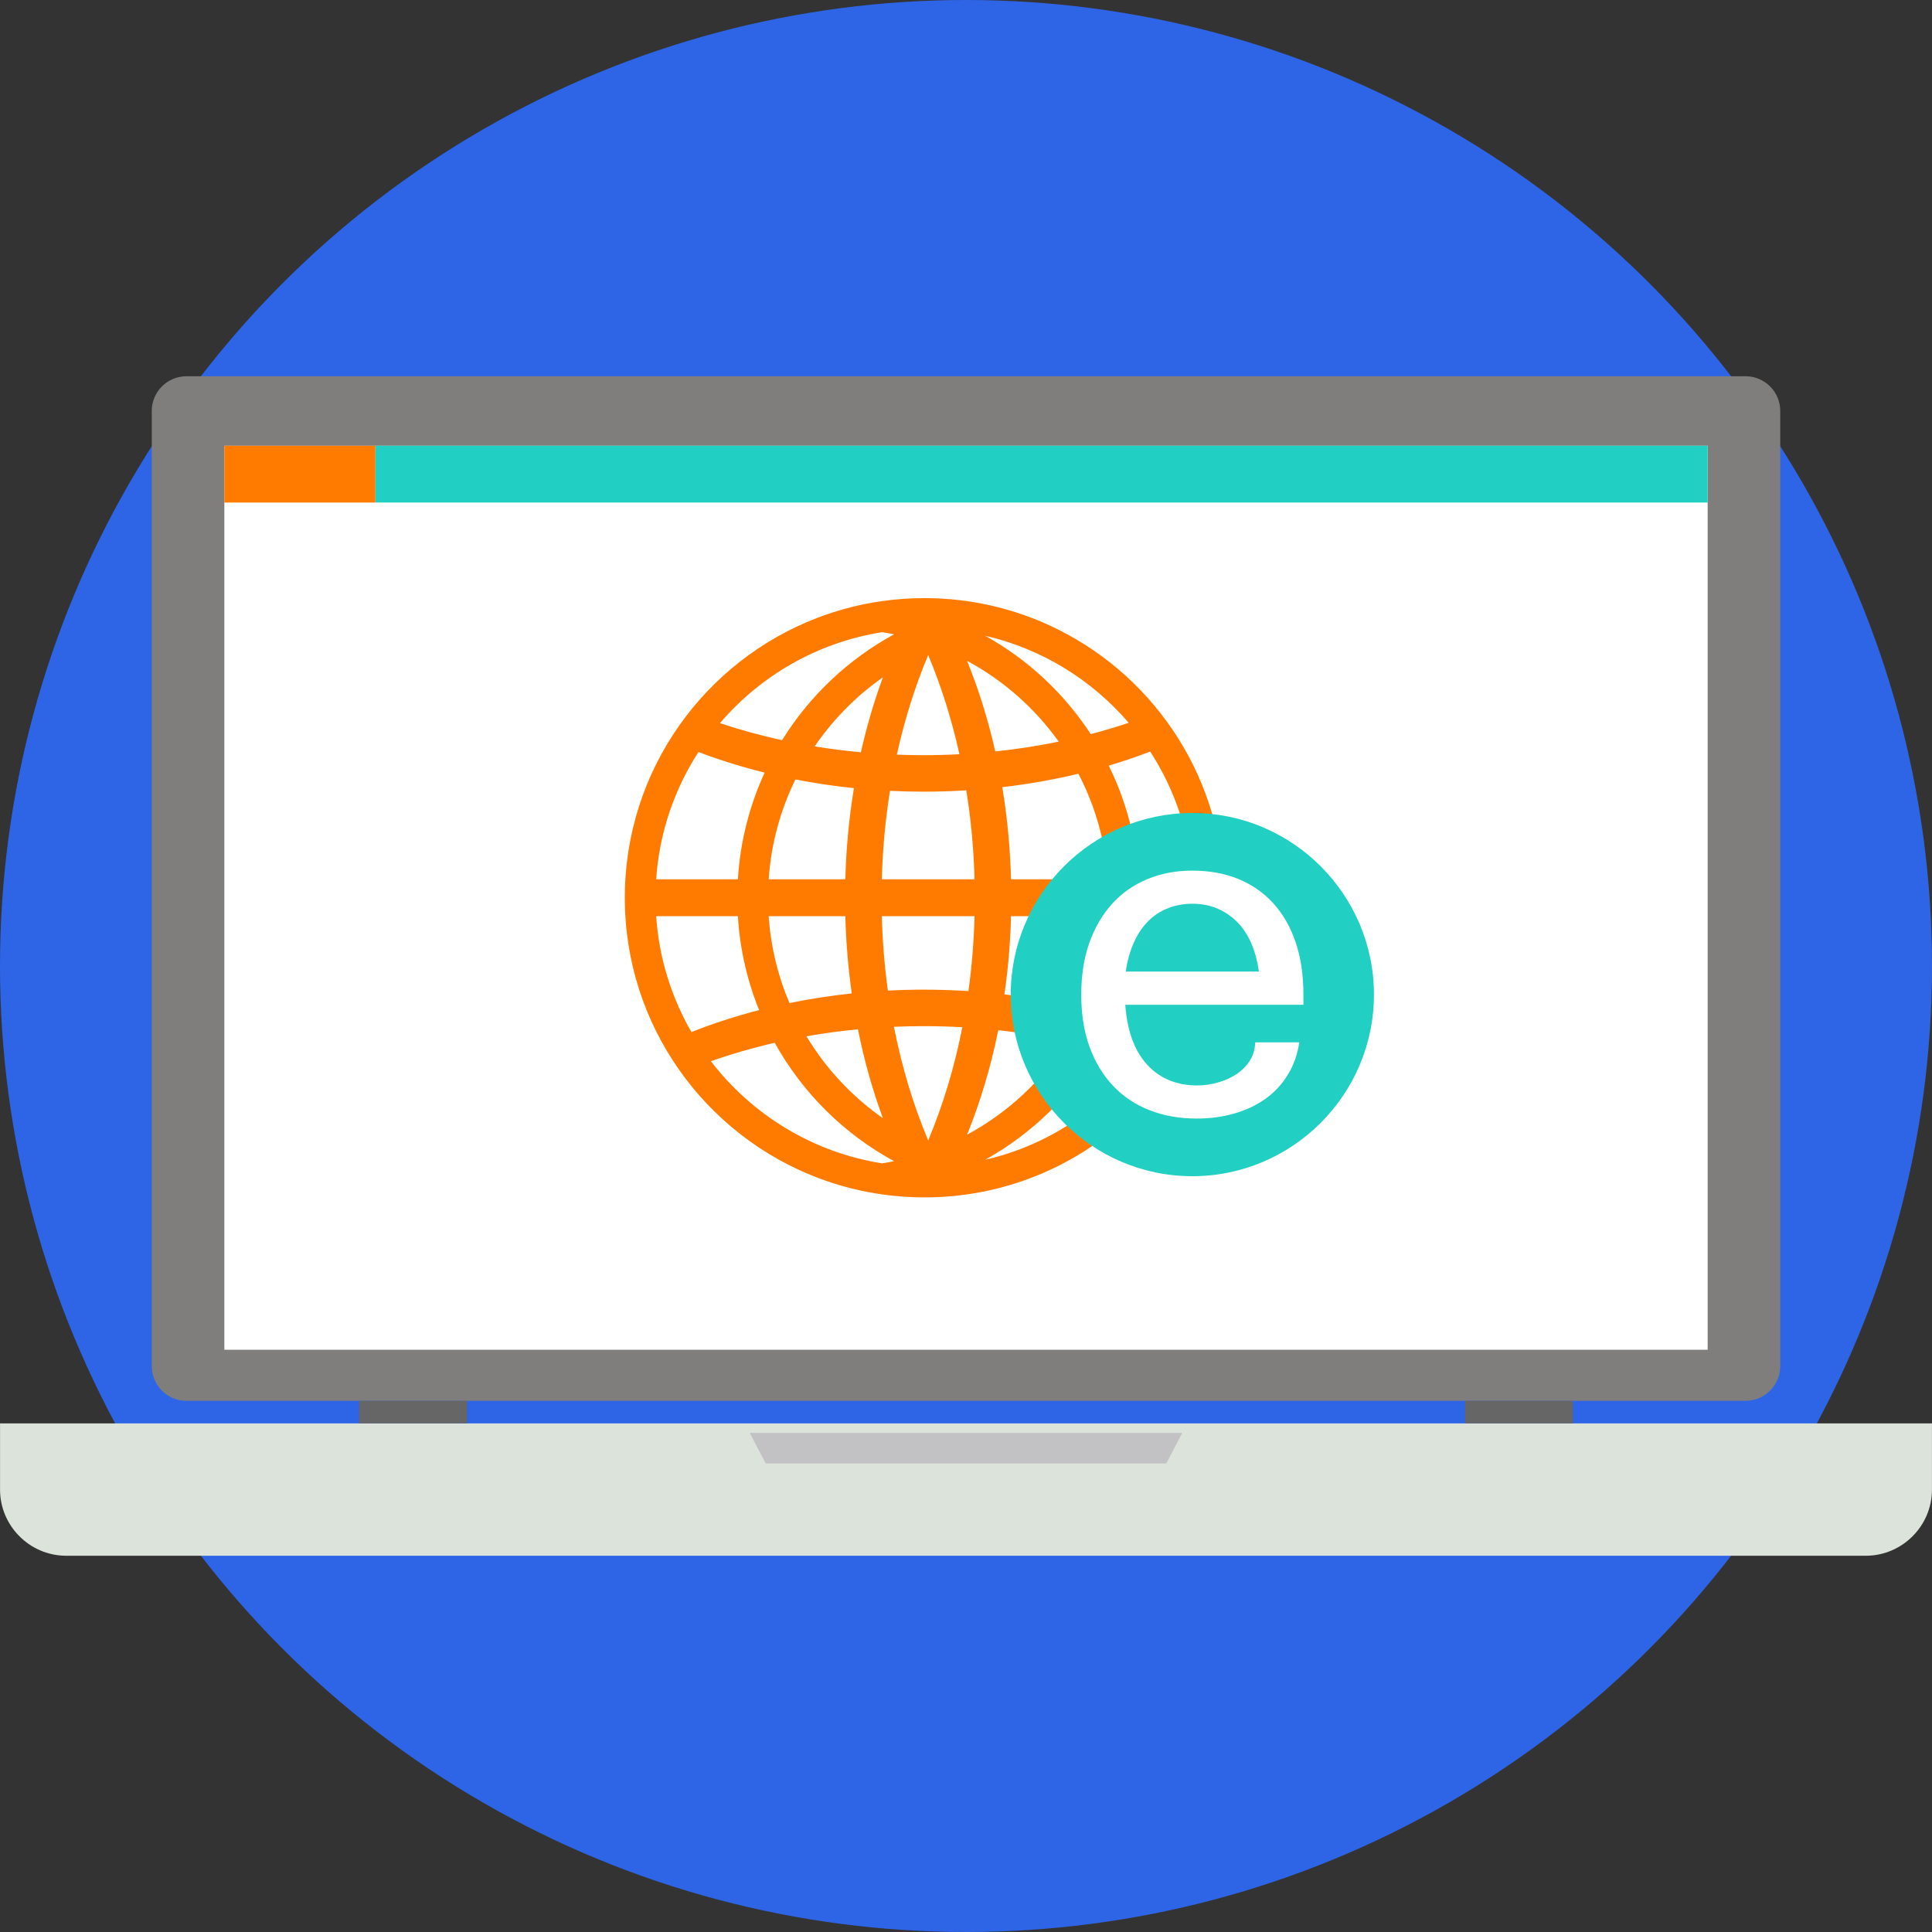 <!DOCTYPE svg PUBLIC "-//W3C//DTD SVG 1.1//EN" "http://www.w3.org/Graphics/SVG/1.1/DTD/svg11.dtd">
<!-- Uploaded to: SVG Repo, www.svgrepo.com, Transformed by: SVG Repo Mixer Tools -->
<svg height="800px" width="800px" version="1.1" id="Layer_1" xmlns="http://www.w3.org/2000/svg" xmlns:xlink="http://www.w3.org/1999/xlink" viewBox="0 0 512 512" xml:space="preserve" fill="#000000">
<rect x="0" y="0" width="512" height="512" fill="#333333" stroke="none"/>
<g id="SVGRepo_bgCarrier" stroke-width="0"/>
<g id="SVGRepo_tracerCarrier" stroke-linecap="round" stroke-linejoin="round"/>
<g id="SVGRepo_iconCarrier"> <circle style="fill:#2d65e6;" cx="256" cy="256" r="256"/> <path style="fill:#807D7D;" d="M49.391,99.711h413.219c5.046,0,9.173,4.128,9.173,9.172v253.18c0,5.044-4.127,9.172-9.173,9.172 H49.391c-5.046,0-9.173-4.128-9.173-9.172v-253.18C40.217,103.839,44.344,99.711,49.391,99.711z"/> <path style="fill:#FFFFFF;" d="M59.455,118.133h393.091v239.564H59.455V118.133z"/> <path style="fill:#DCE3DB;" d="M0.01,377.209h511.981v17.541c0,9.646-7.891,17.539-17.539,17.539H17.547 c-9.646,0-17.538-7.893-17.538-17.539L0.01,377.209L0.01,377.209z"/> <path style="fill:#C2C2C4;" d="M198.698,379.735h114.606l-4.214,8.088H202.91L198.698,379.735z"/> <path style="fill:#ff7b00;" d="M59.455,118.135h40.037v15.045H59.455V118.135z"/> <path style="fill:#21D0C3;" d="M452.546,118.135H99.489v15.045h353.057V118.135z"/> <path style="fill:#666666;" d="M95.178,371.234h28.58v5.975h-28.58V371.234z M388.245,371.234L388.245,371.234h28.58v5.975h-28.58 V371.234z"/> <path style="fill:#ff7b00;" d="M244.992,158.505c5.096,0,10.077,0.487,14.907,1.402l0.34,0.066c0.523,0.103,1.044,0.21,1.561,0.319 l0.135,0.028l0.338,0.076c0.45,0.099,0.898,0.203,1.343,0.31l0.336,0.081c0.555,0.137,1.112,0.279,1.663,0.428l0.331,0.09 c0.552,0.151,1.102,0.305,1.649,0.469l0.327,0.098c0.437,0.131,0.87,0.265,1.303,0.403l0.326,0.106l0.323,0.105 c0.431,0.144,0.861,0.291,1.29,0.441l0.321,0.111l0.072,0.027c0.51,0.182,1.017,0.365,1.521,0.556l0.001,0.001l0.318,0.122 l0.015,0.006c0.475,0.183,0.949,0.369,1.423,0.56l0.139,0.058l0.313,0.129c0.408,0.169,0.815,0.341,1.223,0.516l0.024,0.011 l0.308,0.135l0.308,0.136c0.39,0.174,0.778,0.35,1.163,0.527l0.069,0.032l0.306,0.143c0.502,0.239,1.004,0.479,1.502,0.725 l0.017,0.007l0.301,0.151c26.021,13.035,43.888,39.949,43.888,71.036c0,31.091-17.865,58.002-43.888,71.039l-0.301,0.149 l-0.017,0.008c-0.497,0.247-1,0.489-1.502,0.725l-0.306,0.143l-0.069,0.034c-0.384,0.177-0.772,0.351-1.163,0.523l-0.308,0.137 l-0.308,0.136l-0.024,0.012c-0.406,0.176-0.814,0.347-1.223,0.515l-0.313,0.13l-0.139,0.057c-0.474,0.191-0.948,0.378-1.423,0.56 l-0.015,0.008l-0.318,0.119l-0.001,0.001c-0.503,0.19-1.01,0.377-1.521,0.556l-0.072,0.027l-0.321,0.112 c-0.429,0.15-0.859,0.295-1.29,0.437l-0.323,0.106l-0.326,0.105c-0.434,0.142-0.866,0.273-1.303,0.406l-0.327,0.098 c-0.547,0.163-1.098,0.316-1.649,0.467l-0.331,0.092c-0.552,0.149-1.108,0.288-1.663,0.428l-0.336,0.079 c-0.445,0.109-0.893,0.211-1.343,0.312l-0.338,0.072l-0.135,0.031c-0.516,0.112-1.037,0.219-1.561,0.32l-0.34,0.065 c-4.83,0.918-9.811,1.402-14.907,1.402c-3.811,0-7.554-0.274-11.223-0.793h-0.001l-0.026-0.004c-1.218-0.172-2.421-0.372-3.619-0.6 l-0.453-0.085c-0.451-0.09-0.899-0.181-1.348-0.278l-0.448-0.096l-0.037-0.009c-3.095-0.682-6.126-1.543-9.076-2.576l-0.066-0.022 l-0.423-0.151c-0.425-0.154-0.851-0.306-1.27-0.466l-0.422-0.159c-29.825-11.433-50.999-40.327-50.999-74.173 c0-33.843,21.175-62.738,50.999-74.17l0.422-0.158c0.418-0.159,0.844-0.316,1.27-0.467l0.423-0.151l0.066-0.022 c2.95-1.033,5.981-1.895,9.076-2.579l0.037-0.007l0.448-0.097c0.449-0.096,0.897-0.187,1.348-0.274l0.453-0.089 c1.197-0.228,2.403-0.424,3.619-0.599l0.026-0.002h0.001C237.435,158.779,241.182,158.505,244.992,158.505L244.992,158.505z M233.978,179.503L233.978,179.503c-7.075,4.954-13.207,11.161-18.075,18.299c4.004,0.657,8.088,1.179,12.243,1.561 C229.695,192.442,231.655,185.801,233.978,179.503z M207.257,196.155L207.257,196.155c7.273-11.734,17.517-21.434,29.685-28.049 c-1.047-0.214-2.101-0.404-3.166-0.573c-17.118,2.707-32.206,11.51-42.979,24.109C196.077,193.406,201.575,194.914,207.257,196.155z M185.099,199.289L185.099,199.289c-6.363,9.845-10.367,21.358-11.205,33.737h21.655c0.61-10.041,3.086-19.579,7.087-28.27 C196.541,203.242,190.682,201.41,185.099,199.289L185.099,199.289z M210.796,206.564L210.796,206.564 c-3.965,8.079-6.444,17.019-7.084,26.463h20.309c0.221-8.299,1-16.38,2.28-24.165C221.011,208.319,215.834,207.549,210.796,206.564z M224.02,242.803L224.02,242.803h-20.308c0.549,8.123,2.462,15.871,5.508,23.02c5.356-1.1,10.87-1.958,16.512-2.554 C224.789,256.635,224.207,249.795,224.02,242.803L224.02,242.803z M201.169,267.686L201.169,267.686 c-3.139-7.761-5.09-16.128-5.62-24.883h-21.655c0.754,11.128,4.064,21.554,9.347,30.699 C188.93,271.248,194.924,269.3,201.169,267.686L201.169,267.686z M188.409,281.238L188.409,281.238 c10.87,14.175,26.944,24.15,45.366,27.063c1.066-0.17,2.12-0.36,3.166-0.575c-13.3-7.228-24.305-18.146-31.638-31.38 C199.456,277.696,193.81,279.335,188.409,281.238L188.409,281.238z M213.723,274.633L213.723,274.633 c5.163,8.572,12.078,15.971,20.254,21.698c-2.733-7.409-4.962-15.297-6.617-23.556C222.723,273.223,218.172,273.844,213.723,274.633 z M256.286,300.699L256.286,300.699c10.814-5.823,19.949-14.359,26.498-24.699c-5.891-1.297-11.981-2.303-18.235-2.987 C262.567,282.83,259.774,292.116,256.286,300.699z M291.069,278.058L291.069,278.058c-7.19,12.244-17.566,22.391-29.996,29.301 c16.34-3.768,30.528-13.156,40.427-26.017C298.114,280.141,294.636,279.045,291.069,278.058z M306.682,273.612L306.682,273.612 c5.318-9.169,8.651-19.636,9.409-30.809h-14.285c-0.579,9.49-2.82,18.529-6.441,26.83 C299.252,270.828,303.029,272.158,306.682,273.612L306.682,273.612z M287.432,267.419L287.432,267.419 c3.455-7.585,5.619-15.884,6.209-24.616h-25.705c-0.188,7.082-0.781,14.006-1.747,20.721 C273.52,264.394,280.623,265.709,287.432,267.419z M267.935,233.026L267.935,233.026h25.705c-0.679-10.037-3.439-19.509-7.85-27.979 c-6.484,1.56-13.229,2.759-20.176,3.56C266.921,216.472,267.712,224.638,267.935,233.026z M293.827,202.896L293.827,202.896 c4.523,9.182,7.324,19.366,7.977,30.13h14.285c-0.842-12.426-4.871-23.977-11.274-33.848 C301.265,200.536,297.598,201.779,293.827,202.896z M299.113,191.551L299.113,191.551c-9.733-11.348-22.974-19.603-38.041-23.077 c11.319,6.291,20.939,15.271,27.996,26.074C292.497,193.649,295.848,192.647,299.113,191.551z M280.572,196.538L280.572,196.538 c-6.331-8.865-14.641-16.211-24.286-21.405c3.047,7.501,5.565,15.542,7.474,24.005C269.513,198.536,275.122,197.661,280.572,196.538 z M237.681,199.984L237.681,199.984c2.359,0.092,4.738,0.143,7.133,0.143c3.179,0,6.327-0.081,9.441-0.246 c-2.058-9.314-4.852-18.125-8.275-26.277C242.541,181.788,239.741,190.631,237.681,199.984z M256.079,209.45L256.079,209.45 c-3.711,0.229-7.466,0.351-11.265,0.351c-3.013,0-6-0.078-8.957-0.222c-1.212,7.562-1.949,15.404-2.164,23.447h24.569 C258.049,224.938,257.301,217.053,256.079,209.45L256.079,209.45z M233.694,242.803L233.694,242.803 c0.178,6.727,0.723,13.313,1.606,19.711c3.139-0.164,6.313-0.247,9.515-0.247c3.991,0,7.932,0.135,11.824,0.384 c0.893-6.44,1.445-13.072,1.625-19.847L233.694,242.803L233.694,242.803z M236.903,272.114L236.903,272.114 c2.108,10.736,5.184,20.851,9.076,30.113c3.877-9.232,6.944-19.304,9.051-29.999c-3.368-0.189-6.775-0.288-10.217-0.288 C242.154,271.94,239.519,272.002,236.903,272.114z"/> <path style="fill:#21D0C3;" d="M315.984,311.707c26.508,0,48.129-21.622,48.129-48.13c0-26.51-21.621-48.131-48.129-48.131 c-26.51,0-48.133,21.621-48.133,48.131C267.851,290.085,289.474,311.707,315.984,311.707z"/> <path style="fill:#FFFFFF;" d="M317.169,296.428c-4.544,0-8.707-0.716-12.472-2.194c-3.758-1.456-6.984-3.602-9.67-6.425 c-2.685-2.818-4.767-6.267-6.268-10.319c-1.477-4.075-2.216-8.709-2.216-13.904c0-5.125,0.717-9.714,2.148-13.744 c1.456-4.052,3.47-7.5,6.047-10.345c2.574-2.842,5.685-5.012,9.311-6.511c3.627-1.524,7.612-2.262,11.934-2.262 c4.499,0,8.572,0.738,12.2,2.216c3.626,1.498,6.714,3.651,9.269,6.469c2.572,2.82,4.543,6.268,5.907,10.323 c1.388,4.075,2.061,8.685,2.061,13.855v2.688h-47.213c0.267,3.624,0.916,6.762,1.926,9.447c1.028,2.663,2.394,4.881,4.073,6.648 c1.68,1.771,3.629,3.091,5.799,3.964c2.194,0.871,4.569,1.321,7.164,1.321c1.835,0,3.672-0.249,5.506-0.764 c1.837-0.493,3.494-1.232,4.948-2.193c1.456-0.963,2.663-2.15,3.582-3.582c0.919-1.412,1.388-3.046,1.433-4.881h11.685 c-0.493,3.249-1.5,6.112-3.068,8.62c-1.542,2.528-3.514,4.633-5.887,6.336c-2.396,1.7-5.128,2.997-8.237,3.894 C324.018,295.981,320.705,296.428,317.169,296.428L317.169,296.428z M333.622,257.475L333.622,257.475 c-0.872-5.954-2.889-10.432-6.067-13.431c-3.178-3.023-7.029-4.546-11.573-4.546c-2.241,0-4.322,0.383-6.291,1.121 c-1.97,0.74-3.717,1.857-5.262,3.358c-1.521,1.477-2.822,3.358-3.852,5.597c-1.05,2.261-1.809,4.881-2.238,7.902L333.622,257.475 L333.622,257.475z"/> </g>
</svg>